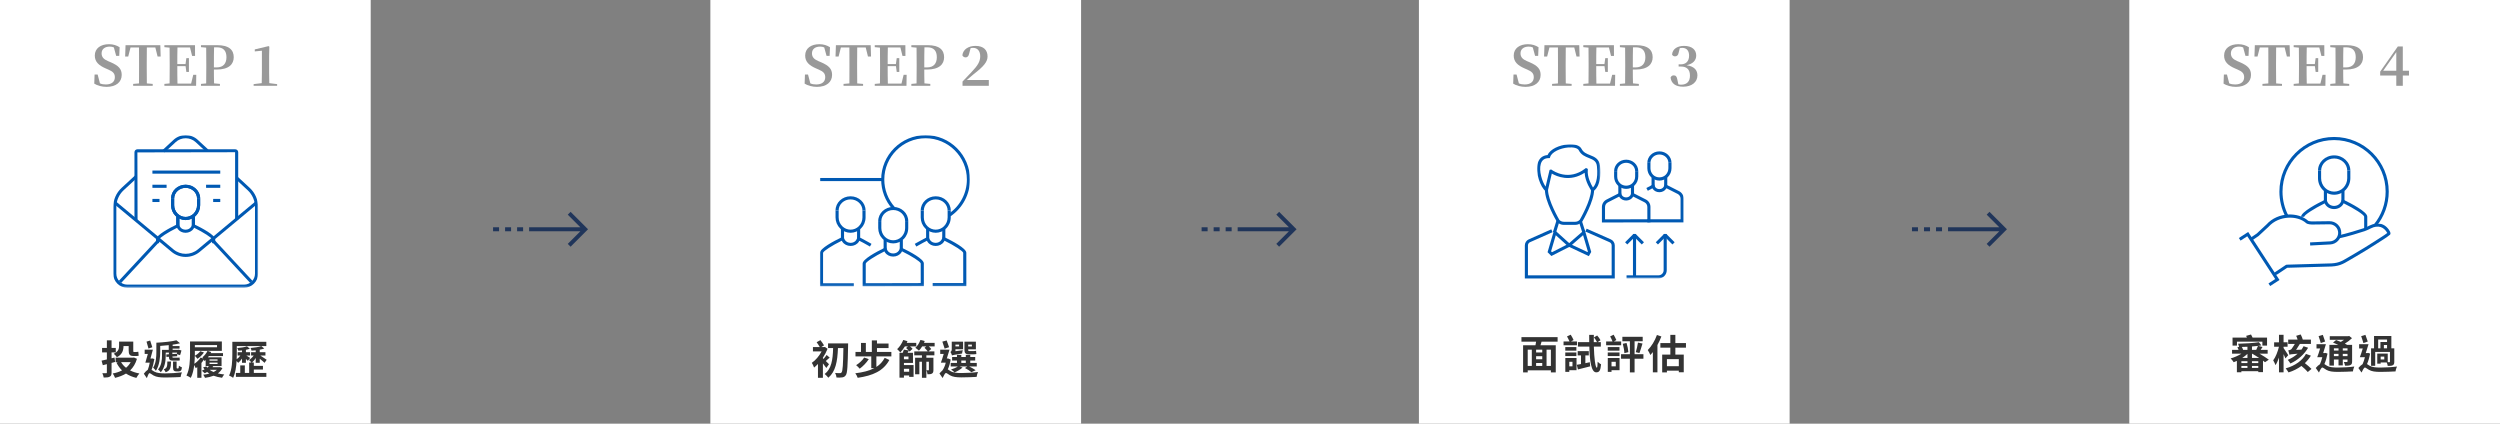 <?xml version="1.0" encoding="UTF-8"?>
<svg width="1369px" height="232px" viewBox="0 0 1369 232" version="1.1" xmlns="http://www.w3.org/2000/svg" xmlns:xlink="http://www.w3.org/1999/xlink">
    <rect x="0" y="0" width="1369" height="232" fill="#808080" stroke="none"/>
    <title>编组</title>
    <defs>
        <polygon id="path-1" points="0 83.563 79.339 83.563 79.339 0 0 0"></polygon>
        <polygon id="path-3" points="0 82.809 82.167 82.809 82.167 0 0 0"></polygon>
        <polygon id="path-5" points="1.77635684e-15 0 34.684 0 34.684 26.34 1.77635684e-15 26.34"></polygon>
        <polygon id="path-7" points="0 73.474 86.991 73.474 86.991 0 0 0"></polygon>
        <polygon id="path-9" points="0 0 64.141 0 64.141 28.586 0 28.586"></polygon>
        <polygon id="path-11" points="0 81.632 83.191 81.632 83.191 0 0 0"></polygon>
    </defs>
    <g id="Page-1" stroke="none" stroke-width="1" fill="none" fill-rule="evenodd">
        <g id="07_hr_a" transform="translate(-365, -5093)">
            <g id="编组" transform="translate(365, 5093)">
                <rect id="矩形" fill="#FFFFFF" x="0" y="0" width="203" height="232"></rect>
                <rect id="矩形copy" fill="#FFFFFF" x="389" y="0" width="203" height="232"></rect>
                <rect id="矩形copycopy" fill="#FFFFFF" x="777" y="0" width="203" height="232"></rect>
                <rect id="矩形copycopycopy" fill="#FFFFFF" x="1166" y="0" width="203" height="232"></rect>
                <g id="投遞履歷" transform="translate(55.616, 186.344)" fill="#333333" fill-rule="nonzero">
                    <path d="M12.012,3.168 L14.85,3.146 L14.85,5.478 C14.85,7.678 15.312,8.602 17.468,8.602 L18.942,8.602 C19.448,8.602 19.998,8.58 20.328,8.448 C20.24,7.832 20.174,6.93 20.13,6.27 C19.822,6.358 19.272,6.424 18.898,6.424 L17.71,6.424 C17.38,6.424 17.358,6.16 17.358,5.522 L17.358,0.726 L9.592,0.726 L9.592,3.08 C9.592,4.598 9.262,6.182 6.666,7.37 C7.15,7.722 8.096,8.756 8.404,9.24 C11.374,7.81 12.012,5.368 12.012,3.168 Z M7.414,11.858 L7.084,9.46 L5.478,9.856 L5.478,6.622 L7.788,6.622 L7.788,4.202 L5.478,4.202 L5.478,0.022 L2.904,0.022 L2.904,4.202 L0.286,4.202 L0.286,6.622 L2.904,6.622 L2.904,10.494 C1.826,10.736 0.836,10.956 0,11.132 L0.682,13.64 L2.904,13.068 L2.904,17.622 C2.904,17.93 2.794,18.04 2.486,18.04 C2.2,18.04 1.298,18.04 0.418,18.018 C0.748,18.678 1.078,19.712 1.166,20.394 C2.706,20.394 3.762,20.328 4.488,19.91 C5.236,19.536 5.478,18.898 5.478,17.622 L5.478,12.386 L7.414,11.858 Z M15.95,11.968 C15.29,13.156 14.432,14.212 13.398,15.048 C12.276,14.168 11.352,13.134 10.692,11.968 L15.95,11.968 Z M17.71,9.416 L17.248,9.526 L7.7,9.526 L7.7,11.968 L8.976,11.968 L8.162,12.254 C8.976,13.882 9.988,15.29 11.198,16.5 C9.702,17.27 7.986,17.842 6.116,18.172 C6.556,18.766 7.128,19.844 7.392,20.57 C9.614,20.042 11.616,19.272 13.376,18.216 C14.982,19.272 16.874,20.064 19.052,20.592 C19.426,19.866 20.152,18.766 20.702,18.172 C18.81,17.82 17.094,17.248 15.62,16.5 C17.314,14.916 18.59,12.826 19.382,10.142 L17.71,9.416 Z" id="形状"></path>
                    <path d="M39.138,11.638 L39.138,14.696 C39.138,15.884 39.27,16.258 39.6,16.588 C39.908,16.918 40.458,17.05 40.92,17.05 L41.976,17.05 C42.284,17.05 42.702,17.006 42.966,16.874 C43.274,16.786 43.516,16.588 43.67,16.28 C43.824,16.038 43.912,15.4 43.978,14.784 C43.428,14.608 42.702,14.234 42.35,13.904 C42.328,14.454 42.306,14.872 42.24,15.048 C42.196,15.246 42.13,15.334 42.064,15.356 C41.998,15.4 41.888,15.422 41.778,15.422 L41.404,15.422 C41.294,15.422 41.206,15.378 41.162,15.312 C41.096,15.246 41.096,15.092 41.096,14.828 L41.096,11.638 L39.138,11.638 Z M38.764,6.732 L41.382,6.732 C41.338,6.974 41.294,7.216 41.25,7.414 L38.764,7.546 L38.764,6.732 Z M32.12,3.08 C33.638,2.97 35.222,2.838 36.784,2.662 L36.784,5.258 L33.088,5.258 L33.088,8.448 C33.088,10.67 32.846,13.75 30.932,15.972 C31.328,16.236 32.142,17.072 32.45,17.49 C34.672,14.982 35.134,11.132 35.134,8.47 L35.134,6.732 L36.872,6.732 L36.872,7.656 L35.442,7.744 L35.53,9.108 L36.872,9.02 C36.916,10.516 37.334,11.132 39.05,11.132 L41.36,11.132 C41.932,11.132 42.548,11.11 42.856,11 C42.79,10.56 42.746,9.9 42.702,9.416 C42.35,9.504 41.712,9.526 41.294,9.526 L39.226,9.526 C38.852,9.526 38.764,9.35 38.764,8.888 L41.426,8.712 L41.338,7.634 L42.988,8.14 C43.23,7.502 43.538,6.468 43.736,5.566 L42.218,5.148 L41.888,5.258 L38.918,5.258 L38.918,4.554 L42.702,4.554 L42.702,3.168 L38.918,3.168 L38.918,2.398 C40.37,2.2 41.756,1.936 42.966,1.628 L40.986,0 C38.456,0.66 33.968,1.122 30.03,1.32 L30.008,1.32 L30.008,6.336 C30.008,8.932 29.854,12.474 28.248,15.004 C28.666,15.268 29.458,16.236 29.744,16.72 C31.702,13.816 32.12,9.328 32.12,6.336 L32.12,3.08 Z M36.014,11.638 C36.014,14.234 35.86,15.29 34.034,15.928 C34.43,16.302 34.936,17.028 35.09,17.49 C37.664,16.654 38.016,14.938 38.038,11.638 L36.014,11.638 Z M27.786,3.806 C27.478,2.816 26.994,1.32 26.62,0.132 L24.618,0.726 C24.948,1.914 25.454,3.52 25.696,4.51 L27.786,3.806 Z M27.918,9.922 L27.588,9.988 L26.774,9.988 C27.214,8.448 27.698,6.688 28.094,5.148 L23.606,5.148 L23.606,7.48 L25.344,7.48 C24.904,9.196 24.398,10.956 23.98,12.254 L26.378,12.254 C26.136,13.618 25.762,15.048 25.322,16.126 C24.64,16.544 23.892,17.292 23.144,18.304 L24.794,20.724 C25.212,19.492 25.828,17.996 26.224,17.996 C26.708,17.996 27.5,18.722 28.424,19.25 C30.074,20.152 31.966,20.372 34.914,20.372 C37.488,20.372 41.47,20.218 43.274,20.13 C43.318,19.448 43.714,18.216 44,17.556 C41.536,17.886 37.62,18.128 35.002,18.128 C32.428,18.128 30.316,17.974 28.776,17.094 C28.182,16.742 27.742,16.412 27.368,16.192 C28.05,14.498 28.578,12.298 28.908,10.274 L27.918,9.922 Z" id="形状"></path>
                    <path d="M59.422,16.148 L63.14,16.148 C62.634,16.632 62.062,17.028 61.358,17.358 C60.588,17.072 59.906,16.698 59.29,16.258 L59.422,16.148 Z M59.114,12.232 L63.514,12.232 L63.514,12.98 L59.114,12.98 L59.114,12.232 Z M59.114,10.45 L63.514,10.45 L63.514,11.154 L59.114,11.154 L59.114,10.45 Z M54.252,9.46 C53.46,10.736 52.118,11.99 50.82,12.87 C50.974,11.33 51.04,9.834 51.062,8.47 C51.524,8.91 52.206,9.746 52.514,10.142 C53.79,9.328 55.198,7.964 56.056,6.666 L54.054,5.984 C53.372,6.93 52.206,7.854 51.084,8.47 C51.084,8.03 51.084,7.634 51.084,7.26 L51.084,5.808 L58.014,5.808 C57.398,7.15 56.298,8.426 55.242,9.306 C55.374,9.482 55.528,9.724 55.682,9.966 L54.252,9.46 Z M63.228,2.618 L63.228,3.806 L51.084,3.806 L51.084,2.618 L63.228,2.618 Z M64.834,14.674 L64.438,14.74 L60.808,14.74 C60.94,14.586 61.05,14.432 61.16,14.278 L60.544,14.102 L65.714,14.102 L65.714,9.328 L58.256,9.328 C58.432,9.108 58.586,8.888 58.74,8.646 L66.506,8.646 L66.506,7.018 L59.73,7.018 C59.84,6.82 59.928,6.644 60.016,6.446 L58.146,5.808 L65.868,5.808 L65.868,0.638 L48.444,0.638 L48.444,7.26 C48.444,10.78 48.312,15.84 46.486,19.294 C47.168,19.536 48.334,20.152 48.862,20.57 C49.874,18.612 50.446,16.038 50.754,13.53 C51.062,14.102 51.458,14.938 51.568,15.29 C51.832,15.114 52.118,14.894 52.404,14.674 L52.404,20.548 L54.692,20.548 L54.692,12.408 C55.176,11.814 55.638,11.22 55.99,10.604 C56.166,10.912 56.298,11.22 56.386,11.396 C56.584,11.22 56.804,11.022 57.002,10.802 L57.002,14.102 L58.85,14.102 C58.564,14.41 58.234,14.718 57.882,15.004 C57.706,14.806 57.53,14.586 57.376,14.344 L55.594,14.85 C55.836,15.246 56.1,15.598 56.386,15.95 C55.924,16.214 55.44,16.456 54.956,16.654 C55.396,16.984 56.144,17.688 56.496,18.062 C56.914,17.842 57.354,17.622 57.794,17.358 C58.168,17.666 58.586,17.952 59.026,18.238 C57.992,18.524 56.848,18.722 55.66,18.832 C56.012,19.294 56.452,20.064 56.65,20.57 C58.366,20.328 59.972,19.954 61.358,19.404 C62.722,19.91 64.284,20.284 65.978,20.526 C66.242,19.976 66.77,19.162 67.188,18.722 C65.934,18.59 64.746,18.392 63.69,18.128 C64.724,17.358 65.582,16.412 66.176,15.202 L64.834,14.674 Z" id="形状"></path>
                    <path d="M76.912,12.32 L79.046,12.32 L79.046,10.208 C79.464,10.604 79.882,11 80.102,11.242 L81.356,9.658 C81.026,9.416 79.948,8.756 79.31,8.36 L81.334,8.36 L81.334,6.534 L79.046,6.534 L79.046,5.214 C79.838,5.038 80.564,4.862 81.202,4.62 L79.618,3.3 C78.408,3.784 76.23,4.092 74.316,4.246 C74.536,4.642 74.8,5.302 74.888,5.698 C75.526,5.676 76.208,5.61 76.912,5.544 L76.912,6.534 L74.514,6.534 L74.514,8.36 L75.988,8.36 C75.46,9.13 74.734,9.856 73.986,10.384 C74.03,9.372 74.052,8.426 74.052,7.568 L74.052,3.168 L90.222,3.168 L90.222,0.814 L71.61,0.814 L71.61,7.568 C71.61,11.044 71.478,15.928 69.828,19.316 C70.466,19.536 71.544,20.152 72.05,20.548 C73.26,18.018 73.766,14.498 73.942,11.33 C74.272,11.66 74.602,12.056 74.8,12.364 C75.526,11.792 76.274,10.956 76.912,10.01 L76.912,12.32 Z M83.38,16.016 L88.374,16.016 L88.374,13.992 L83.38,13.992 L83.38,12.188 L82.368,12.188 C83.116,11.572 83.842,10.692 84.414,9.702 L84.414,12.32 L86.614,12.32 L86.614,10.098 C87.56,10.846 88.682,11.77 89.254,12.342 L90.42,10.67 C89.892,10.274 87.868,8.932 86.944,8.36 L89.738,8.36 L89.738,6.534 L86.614,6.534 L86.614,5.148 C87.538,4.972 88.374,4.774 89.1,4.51 L87.494,3.19 C86.152,3.696 83.71,4.026 81.576,4.202 C81.796,4.598 82.06,5.258 82.104,5.676 C82.852,5.632 83.644,5.588 84.414,5.5 L84.414,6.534 L81.884,6.534 L81.884,8.36 L83.292,8.36 C82.61,9.328 81.664,10.252 80.74,10.78 C81.158,11.11 81.708,11.704 82.06,12.188 L80.828,12.188 L80.828,17.886 L78.452,17.886 L78.452,13.75 L75.944,13.75 L75.944,17.886 L73.568,17.886 L73.568,20.042 L90.244,20.042 L90.244,17.886 L83.38,17.886 L83.38,16.016 Z" id="形状"></path>
                </g>
                <g id="STEP-1" transform="translate(51.615, 24.2)" fill="#999999" fill-rule="nonzero">
                    <path d="M7.47,9.24 C5.25,8.28 4.02,7.11 4.02,5.01 C4.02,2.64 5.85,1.32 8.49,1.32 C9.36,1.32 10.05,1.44 10.74,1.77 L12,6.39 L13.68,6.39 L13.89,1.68 C12.33,0.66 10.41,0 8.07,0 C3.54,0 0.3,2.25 0.3,6.21 C0.3,9.66 2.46,11.61 6.24,13.26 L7.62,13.86 C10.26,14.97 11.28,16.02 11.28,18.12 C11.28,20.61 9.42,22.05 6.36,22.05 C5.1,22.05 4.14,21.9 3.12,21.45 L1.86,16.62 L0.18,16.62 L0,21.6 C1.68,22.68 4.26,23.37 6.75,23.37 C11.94,23.37 15.03,20.76 15.03,16.83 C15.03,13.59 13.41,11.79 8.97,9.87 L7.47,9.24 Z" id="路径"></path>
                    <path d="M33.45,1.8 L34.68,6.75 L36.36,6.75 L36.18,0.54 L17.13,0.54 L16.92,6.75 L18.6,6.75 L19.86,1.8 L24.51,1.8 C24.54,4.83 24.54,7.92 24.54,10.95 L24.54,12.42 C24.54,15.48 24.54,18.51 24.51,21.48 L21.3,21.75 L21.3,22.8 L32.01,22.8 L32.01,21.75 L28.8,21.48 C28.74,18.45 28.74,15.42 28.74,12.42 L28.74,10.95 C28.74,7.86 28.74,4.8 28.8,1.8 L33.45,1.8 Z" id="路径"></path>
                    <path d="M54.21,16.77 L53.04,21.57 L45.57,21.57 C45.48,18.51 45.48,15.42 45.48,12.03 L50.01,12.03 L50.43,15.18 L51.84,15.18 L51.84,7.62 L50.43,7.62 L49.98,10.89 L45.48,10.89 C45.48,7.74 45.48,4.74 45.57,1.8 L52.44,1.8 L53.58,6.42 L55.2,6.42 L55.17,0.54 L38.4,0.54 L38.4,1.62 L41.25,1.89 C41.31,4.92 41.31,7.95 41.31,10.95 L41.31,12.42 C41.31,15.48 41.31,18.51 41.25,21.48 L38.4,21.75 L38.4,22.8 L55.77,22.8 L55.86,16.77 L54.21,16.77 Z" id="路径"></path>
                    <path d="M67.2,1.71 C70.71,1.71 72.39,3.6 72.39,7.14 C72.39,10.44 70.77,12.72 66.99,12.72 L65.52,12.72 L65.52,10.95 C65.52,7.83 65.52,4.74 65.61,1.71 L67.2,1.71 Z M66.93,13.89 C73.86,13.89 76.38,10.86 76.38,7.14 C76.38,3.06 73.71,0.54 67.38,0.54 L58.44,0.54 L58.44,1.62 L61.29,1.89 C61.35,4.92 61.35,7.95 61.35,10.95 L61.35,12.42 C61.35,15.48 61.35,18.51 61.29,21.48 L58.44,21.75 L58.44,22.8 L68.82,22.8 L68.82,21.75 L65.61,21.45 C65.52,18.81 65.52,16.23 65.52,13.89 L66.93,13.89 Z" id="形状"></path>
                    <path d="M95.85,21.33 C95.79,19.47 95.76,17.61 95.76,15.75 L95.76,6.21 L95.88,1.38 L95.46,1.05 L87.9,2.85 L87.9,3.96 L91.8,3.57 L91.8,15.75 C91.8,17.61 91.77,19.47 91.71,21.33 L87.27,21.87 L87.27,22.8 L100.14,22.8 L100.14,21.87 L95.85,21.33 Z" id="路径"></path>
                </g>
                <g id="Group-26" transform="translate(62, 74)">
                    <path d="M39.67,66.697 C36.926,66.697 34.182,65.765 31.944,63.902 L0.507,37.733 L1.598,36.422 L33.035,62.591 C36.879,65.791 42.46,65.792 46.305,62.592 L77.744,36.422 L78.835,37.733 L47.396,63.903 C45.158,65.766 42.413,66.697 39.67,66.697" id="Fill-1" fill="#0059B3"></path>
                    <polygon id="Fill-3" fill="#0059B3" points="4.286 80.995 3.037 79.834 24.633 56.6 25.882 57.761"></polygon>
                    <polygon id="Fill-5" fill="#0059B3" points="75.053 80.995 53.456 57.761 54.705 56.6 76.302 79.834"></polygon>
                    <path d="M68.445,46.334 L66.739,46.334 L66.739,9.356 L13.237,9.453 L13.334,46.334 L11.628,46.334 L11.628,9.356 C11.628,8.469 12.35,7.747 13.237,7.747 L66.836,7.747 C67.723,7.747 68.445,8.469 68.445,9.356 L68.445,46.334 Z" id="Fill-7" fill="#0059B3"></path>
                    <mask id="mask-2" fill="white">
                        <use xlink:href="#path-1"></use>
                    </mask>
                    <g id="Clip-10"></g>
                    <polygon id="Fill-9" fill="#0059B3" mask="url(#mask-2)" points="21.462 21.098 58.612 21.098 58.612 19.392 21.462 19.392"></polygon>
                    <polygon id="Fill-11" fill="#0059B3" mask="url(#mask-2)" points="50.848 28.861 58.612 28.861 58.612 27.155 50.848 27.155"></polygon>
                    <polygon id="Fill-12" fill="#0059B3" mask="url(#mask-2)" points="21.462 28.861 29.225 28.861 29.225 27.155 21.462 27.155"></polygon>
                    <polygon id="Fill-13" fill="#0059B3" mask="url(#mask-2)" points="54.73 36.625 58.612 36.625 58.612 34.919 54.73 34.919"></polygon>
                    <polygon id="Fill-14" fill="#0059B3" mask="url(#mask-2)" points="21.462 36.625 25.343 36.625 25.343 34.919 21.462 34.919"></polygon>
                    <path d="M28.122,9.449 L26.964,8.196 L33.045,2.575 C36.76,-0.859 42.58,-0.858 46.292,2.575 L52.132,7.973 L50.975,9.226 L45.135,3.828 C42.072,0.997 37.271,0.995 34.203,3.828 L28.122,9.449 Z" id="Fill-15" fill="#0059B3" mask="url(#mask-2)"></path>
                    <path d="M71.664,83.563 L7.674,83.563 C3.442,83.563 0,80.12 0,75.888 L0,39.351 C0,35.392 1.667,31.58 4.574,28.893 L11.902,22.12 L13.06,23.372 L5.732,30.146 C3.173,32.511 1.706,35.866 1.706,39.351 L1.706,75.888 C1.706,79.18 4.383,81.857 7.674,81.857 L71.664,81.857 C74.955,81.857 77.633,79.18 77.633,75.888 L77.633,39.351 C77.633,35.867 76.166,32.512 73.607,30.146 L67.013,24.051 L68.171,22.798 L74.765,28.893 C77.671,31.581 79.339,35.393 79.339,39.351 L79.339,75.888 C79.339,80.12 75.896,83.563 71.664,83.563" id="Fill-16" fill="#0059B3" mask="url(#mask-2)"></path>
                    <path d="M39.641,46.511 C37.56,46.511 35.527,45.662 34.063,44.183 C32.524,42.627 31.677,40.566 31.677,38.381 L31.677,34.679 L33.383,34.679 L33.383,38.381 C33.383,40.115 34.055,41.748 35.274,42.981 C36.42,44.141 38.012,44.805 39.641,44.805 C41.264,44.805 42.852,44.145 43.996,42.993 C45.226,41.755 45.904,40.111 45.904,38.366 L45.904,34.679 L47.61,34.679 L47.61,38.366 C47.61,40.565 46.756,42.636 45.205,44.196 C43.744,45.667 41.715,46.511 39.641,46.511" id="Fill-17" fill="#0059B3" mask="url(#mask-2)"></path>
                    <path d="M47.609,34.678 L45.904,34.678 C45.904,31.47 43.096,28.86 39.644,28.86 C36.191,28.86 33.383,31.47 33.383,34.678 L31.677,34.678 C31.677,30.53 35.251,27.155 39.644,27.155 C44.035,27.155 47.609,30.53 47.609,34.678" id="Fill-18" fill="#0059B3" mask="url(#mask-2)"></path>
                    <polygon id="Fill-19" fill="#0059B3" mask="url(#mask-2)" points="34.527 49.589 36.233 49.589 36.233 44.473 34.527 44.473"></polygon>
                    <polygon id="Fill-20" fill="#0059B3" mask="url(#mask-2)" points="43.053 49.567 44.759 49.567 44.759 44.472 43.053 44.472"></polygon>
                    <path d="M54.152,59.171 L54.143,57.06 C53.938,56.137 49.51,53.282 44.3,50.708 C44.191,50.921 44.079,51.126 43.995,51.252 C43.058,52.649 41.418,53.482 39.605,53.482 L39.593,53.482 C37.801,53.478 36.185,52.652 35.269,51.274 C35.185,51.148 35.08,50.948 34.975,50.739 C29.768,53.338 25.344,56.212 25.14,57.16 L25.142,59.164 L23.436,59.164 L23.436,57.135 C23.43,54.799 30.684,50.924 35.007,48.822 L35.802,48.435 L36.16,49.243 C36.163,49.25 36.524,50.08 36.69,50.33 C37.289,51.233 38.376,51.774 39.596,51.776 L39.605,51.776 C40.848,51.776 41.959,51.226 42.578,50.303 C42.748,50.049 43.131,49.213 43.133,49.208 L43.498,48.424 L44.277,48.799 C48.596,50.879 55.843,54.718 55.849,57.055 L55.858,59.164 L54.152,59.171 Z" id="Fill-21" fill="#0059B3" mask="url(#mask-2)"></path>
                    <path d="M39.641,46.511 C37.56,46.511 35.527,45.662 34.063,44.183 C32.524,42.627 31.677,40.566 31.677,38.381 L31.677,34.679 L33.383,34.679 L33.383,38.381 C33.383,40.115 34.055,41.748 35.274,42.981 C36.42,44.141 38.012,44.805 39.641,44.805 C41.264,44.805 42.852,44.145 43.996,42.993 C45.226,41.755 45.904,40.111 45.904,38.366 L45.904,34.679 L47.61,34.679 L47.61,38.366 C47.61,40.565 46.756,42.636 45.205,44.196 C43.744,45.667 41.715,46.511 39.641,46.511" id="Fill-22" fill="#0059B3" mask="url(#mask-2)"></path>
                    <path d="M47.609,34.678 L45.904,34.678 C45.904,31.47 43.096,28.86 39.644,28.86 C36.191,28.86 33.383,31.47 33.383,34.678 L31.677,34.678 C31.677,30.53 35.251,27.155 39.644,27.155 C44.035,27.155 47.609,30.53 47.609,34.678" id="Fill-23" fill="#0059B3" mask="url(#mask-2)"></path>
                    <polygon id="Fill-24" fill="#0059B3" mask="url(#mask-2)" points="34.527 49.589 36.233 49.589 36.233 44.473 34.527 44.473"></polygon>
                    <polygon id="Fill-25" fill="#0059B3" mask="url(#mask-2)" points="43.053 49.567 44.759 49.567 44.759 44.472 43.053 44.472"></polygon>
                </g>
                <g id="STEP-2" transform="translate(440.615, 24.2)" fill="#999999" fill-rule="nonzero">
                    <path d="M7.47,9.24 C5.25,8.28 4.02,7.11 4.02,5.01 C4.02,2.64 5.85,1.32 8.49,1.32 C9.36,1.32 10.05,1.44 10.74,1.77 L12,6.39 L13.68,6.39 L13.89,1.68 C12.33,0.66 10.41,0 8.07,0 C3.54,0 0.3,2.25 0.3,6.21 C0.3,9.66 2.46,11.61 6.24,13.26 L7.62,13.86 C10.26,14.97 11.28,16.02 11.28,18.12 C11.28,20.61 9.42,22.05 6.36,22.05 C5.1,22.05 4.14,21.9 3.12,21.45 L1.86,16.62 L0.18,16.62 L0,21.6 C1.68,22.68 4.26,23.37 6.75,23.37 C11.94,23.37 15.03,20.76 15.03,16.83 C15.03,13.59 13.41,11.79 8.97,9.87 L7.47,9.24 Z" id="路径"></path>
                    <path d="M33.45,1.8 L34.68,6.75 L36.36,6.75 L36.18,0.54 L17.13,0.54 L16.92,6.75 L18.6,6.75 L19.86,1.8 L24.51,1.8 C24.54,4.83 24.54,7.92 24.54,10.95 L24.54,12.42 C24.54,15.48 24.54,18.51 24.51,21.48 L21.3,21.75 L21.3,22.8 L32.01,22.8 L32.01,21.75 L28.8,21.48 C28.74,18.45 28.74,15.42 28.74,12.42 L28.74,10.95 C28.74,7.86 28.74,4.8 28.8,1.8 L33.45,1.8 Z" id="路径"></path>
                    <path d="M54.21,16.77 L53.04,21.57 L45.57,21.57 C45.48,18.51 45.48,15.42 45.48,12.03 L50.01,12.03 L50.43,15.18 L51.84,15.18 L51.84,7.62 L50.43,7.62 L49.98,10.89 L45.48,10.89 C45.48,7.74 45.48,4.74 45.57,1.8 L52.44,1.8 L53.58,6.42 L55.2,6.42 L55.17,0.54 L38.4,0.54 L38.4,1.62 L41.25,1.89 C41.31,4.92 41.31,7.95 41.31,10.95 L41.31,12.42 C41.31,15.48 41.31,18.51 41.25,21.48 L38.4,21.75 L38.4,22.8 L55.77,22.8 L55.86,16.77 L54.21,16.77 Z" id="路径"></path>
                    <path d="M67.2,1.71 C70.71,1.71 72.39,3.6 72.39,7.14 C72.39,10.44 70.77,12.72 66.99,12.72 L65.52,12.72 L65.52,10.95 C65.52,7.83 65.52,4.74 65.61,1.71 L67.2,1.71 Z M66.93,13.89 C73.86,13.89 76.38,10.86 76.38,7.14 C76.38,3.06 73.71,0.54 67.38,0.54 L58.44,0.54 L58.44,1.62 L61.29,1.89 C61.35,4.92 61.35,7.95 61.35,10.95 L61.35,12.42 C61.35,15.48 61.35,18.51 61.29,21.48 L58.44,21.75 L58.44,22.8 L68.82,22.8 L68.82,21.75 L65.61,21.45 C65.52,18.81 65.52,16.23 65.52,13.89 L66.93,13.89 Z" id="形状"></path>
                    <path d="M88.77,19.62 C90.24,18.36 91.65,17.13 92.61,16.38 C98.01,12.21 100.17,9.69 100.17,6.72 C100.17,3.33 98.1,0.93 93.57,0.93 C89.88,0.93 86.73,2.73 86.37,6.09 C86.7,6.78 87.33,7.23 88.14,7.23 C89.01,7.23 89.82,6.72 90.15,4.95 L90.87,2.19 C91.35,2.07 91.83,2.01 92.28,2.01 C94.71,2.01 96.15,3.81 96.15,6.57 C96.15,9.51 94.8,11.7 91.41,15.24 C89.94,16.74 88.2,18.57 86.46,20.46 L86.46,22.8 L100.86,22.8 L100.86,19.62 L88.77,19.62 Z" id="路径"></path>
                </g>
                <g id="初步篩選" transform="translate(444.55, 186.146)" fill="#333333" fill-rule="nonzero">
                    <path d="M9.416,13.288 C9.13,12.98 8.426,12.254 7.656,11.55 C8.272,11.022 8.976,10.318 9.79,9.68 L8.096,8.25 C7.7,8.866 6.996,9.768 6.446,10.384 L6.072,10.054 L6.072,9.724 C7.084,8.184 7.964,6.512 8.624,4.862 L7.15,3.828 L6.798,3.916 L5.192,3.916 L6.688,2.97 C6.248,2.2 5.412,1.012 4.708,0.11 L2.64,1.254 C3.212,2.068 3.938,3.102 4.378,3.916 L0.616,3.916 L0.616,6.27 L5.368,6.27 C4.092,8.734 2.046,11.176 0,12.54 C0.374,13.046 1.012,14.41 1.232,15.136 C1.936,14.586 2.662,13.904 3.366,13.156 L3.366,20.746 L6.072,20.746 L6.072,12.848 C6.798,13.772 7.502,14.696 7.942,15.356 L9.416,13.288 Z M8.888,1.914 L8.888,4.444 L11.66,4.444 C11.506,11 10.692,15.906 7.04,18.656 C7.634,19.118 8.734,20.196 9.042,20.702 C13.002,17.314 14.036,11.946 14.322,4.444 L17.292,4.444 C17.138,13.464 16.918,17.028 16.302,17.776 C16.082,18.106 15.84,18.194 15.488,18.194 C14.96,18.194 13.926,18.194 12.76,18.084 C13.178,18.81 13.486,19.888 13.53,20.592 C14.718,20.636 15.906,20.658 16.72,20.504 C17.534,20.35 18.106,20.086 18.656,19.25 C19.47,18.062 19.668,14.278 19.866,3.19 C19.866,2.882 19.888,1.914 19.888,1.914 L8.888,1.914 Z" id="形状"></path>
                    <path d="M43.56,9.02 L43.56,6.556 L35.684,6.556 L35.684,4.444 L42.02,4.444 L42.02,1.98 L35.684,1.98 L35.684,0.242 L32.868,0.242 L32.868,6.556 L29.59,6.556 L29.59,1.65 L26.928,1.65 L26.928,6.556 L23.914,6.556 L23.914,9.02 L32.56,9.02 L32.56,15.444 L34.21,15.444 C31.438,16.918 27.962,17.754 23.804,18.26 C24.354,18.942 24.882,19.998 25.124,20.746 C33.418,19.536 39.16,17.028 42.46,10.978 L39.908,9.812 C38.808,11.924 37.29,13.552 35.354,14.784 L35.354,9.02 L43.56,9.02 Z M28.666,9.658 C27.698,11.22 25.916,12.804 24.266,13.816 C24.838,14.256 25.806,15.246 26.224,15.752 C27.984,14.476 29.942,12.474 31.196,10.516 L28.666,9.658 Z" id="形状"></path>
                    <path d="M53.306,15.818 L53.306,17.424 L50.446,17.424 L50.446,15.818 L53.306,15.818 Z M52.932,10.582 L50.446,10.582 L50.446,9.086 L52.932,9.086 L52.932,10.582 Z M50.446,12.606 L55.396,12.606 L55.396,7.062 L52.448,7.062 C52.668,6.688 52.888,6.27 53.108,5.852 C53.284,6.05 53.438,6.226 53.548,6.38 L55.176,4.862 C54.868,4.488 54.318,3.982 53.79,3.542 L57.2,3.542 L57.2,1.606 L51.986,1.606 C52.118,1.298 52.25,0.99 52.382,0.682 L50.072,0.022 C49.324,1.914 48.07,3.828 46.728,5.038 C47.212,5.456 48.092,6.358 48.466,6.842 C49.302,5.984 50.204,4.818 50.974,3.542 L52.624,3.542 L51.634,4.422 C52.074,4.818 52.602,5.302 53.02,5.764 L50.424,5.302 C50.27,5.786 50.028,6.446 49.764,7.062 L48.004,7.062 L48.004,20.658 L50.446,20.658 L50.446,19.448 L53.306,19.448 L53.306,20.24 L55.726,20.24 L55.726,13.772 L50.446,13.772 L50.446,12.606 Z M67.254,1.606 L61.446,1.606 C61.578,1.276 61.71,0.924 61.82,0.594 L59.466,0 C58.894,1.628 57.904,3.256 56.694,4.312 C57.266,4.664 58.212,5.434 58.652,5.852 C59.29,5.236 59.884,4.444 60.434,3.542 L62.656,3.542 L61.71,4.312 C62.326,4.884 63.074,5.676 63.492,6.292 L56.1,6.292 L56.1,8.426 L60.302,8.426 L60.302,9.746 L56.562,9.746 L56.562,18.81 L58.894,18.81 L58.894,11.924 L60.302,11.924 L60.302,20.746 L62.722,20.746 L62.722,11.924 L64.108,11.924 L64.108,16.368 C64.108,16.566 64.064,16.632 63.888,16.632 C63.712,16.632 63.25,16.632 62.766,16.61 C63.03,17.248 63.294,18.128 63.36,18.81 C64.394,18.81 65.208,18.788 65.802,18.414 C66.44,18.04 66.594,17.446 66.594,16.412 L66.594,9.746 L62.722,9.746 L62.722,8.426 L67.122,8.426 L67.122,6.292 L63.866,6.292 L65.384,4.972 C65.12,4.576 64.592,4.026 64.064,3.542 L67.254,3.542 L67.254,1.606 Z" id="形状"></path>
                    <path d="M81.862,11.264 L84.326,11.264 L84.326,12.606 L81.862,12.606 L81.862,11.264 Z M90.332,12.606 L86.768,12.606 L86.768,11.264 L89.474,11.264 L89.474,9.35 L86.768,9.35 L86.768,8.184 L84.326,8.184 L84.326,9.35 L81.862,9.35 L81.862,8.184 L79.486,8.184 L79.486,9.35 L76.824,9.35 L76.824,11.264 L79.486,11.264 L79.486,12.606 L76.054,12.606 L76.054,14.52 L79.97,14.52 C79.024,15.18 77.616,15.774 76.252,16.192 C76.824,16.544 77.748,17.336 78.21,17.776 C79.662,17.16 81.444,16.126 82.544,15.114 L80.85,14.52 L85.162,14.52 L83.864,15.378 C85.206,16.038 86.614,17.006 87.406,17.666 L89.738,16.588 C88.88,15.972 87.472,15.18 86.152,14.52 L90.332,14.52 L90.332,12.606 Z M87.648,2.574 L87.648,3.564 L85.624,3.564 L85.624,2.574 L87.648,2.574 Z M88.506,7.876 C89.1,7.876 89.76,7.832 90.112,7.722 C90.046,7.238 89.98,6.512 89.936,5.962 C89.584,6.072 88.858,6.094 88.44,6.094 L86.174,6.094 C85.712,6.094 85.624,5.874 85.624,5.28 L85.624,5.148 L89.848,5.148 L89.848,0.968 L83.578,0.968 L83.578,5.236 C83.578,7.128 84.04,7.876 86.042,7.876 L88.506,7.876 Z M80.652,2.552 L80.652,3.542 L78.65,3.542 L78.65,2.552 L80.652,2.552 Z M78.65,6.182 L78.65,5.126 L82.83,5.126 L82.83,0.946 L76.626,0.946 L76.626,5.148 C76.626,6.028 76.252,6.402 75.9,6.578 C76.23,7.04 76.648,7.986 76.758,8.514 C77.176,8.294 77.902,8.14 82.28,7.458 C82.324,6.996 82.5,6.16 82.698,5.632 L78.65,6.182 Z M75.174,3.982 C74.844,2.992 74.272,1.474 73.854,0.286 L71.478,0.924 C71.874,2.134 72.446,3.74 72.732,4.752 L75.174,3.982 Z M74.536,10.12 L74.162,10.186 L73.92,10.186 C74.426,8.646 74.954,6.886 75.394,5.346 L70.312,5.346 L70.312,7.678 L72.226,7.678 C71.72,9.394 71.17,11.154 70.686,12.452 L73.348,12.452 C72.974,14.014 72.336,15.598 71.478,16.764 C70.972,17.182 70.422,17.732 69.894,18.37 L71.632,20.856 C72.182,19.602 72.974,18.106 73.458,18.106 C73.92,18.106 74.712,18.832 75.614,19.338 C77.22,20.262 79.068,20.504 81.972,20.504 C84.546,20.504 88.44,20.35 90.244,20.24 C90.288,19.536 90.706,18.26 90.992,17.556 C88.55,17.908 84.634,18.128 82.104,18.128 C79.552,18.128 77.484,17.996 75.966,17.094 C75.306,16.698 74.844,16.346 74.448,16.104 C75.218,14.52 75.724,12.628 76.032,10.736 L74.536,10.12 Z" id="形状"></path>
                </g>
                <g id="STEP-3" transform="translate(828.615, 24.2)" fill="#999999" fill-rule="nonzero">
                    <path d="M7.47,9.24 C5.25,8.28 4.02,7.11 4.02,5.01 C4.02,2.64 5.85,1.32 8.49,1.32 C9.36,1.32 10.05,1.44 10.74,1.77 L12,6.39 L13.68,6.39 L13.89,1.68 C12.33,0.66 10.41,0 8.07,0 C3.54,0 0.3,2.25 0.3,6.21 C0.3,9.66 2.46,11.61 6.24,13.26 L7.62,13.86 C10.26,14.97 11.28,16.02 11.28,18.12 C11.28,20.61 9.42,22.05 6.36,22.05 C5.1,22.05 4.14,21.9 3.12,21.45 L1.86,16.62 L0.18,16.62 L3.63797881e-12,21.6 C1.68,22.68 4.26,23.37 6.75,23.37 C11.94,23.37 15.03,20.76 15.03,16.83 C15.03,13.59 13.41,11.79 8.97,9.87 L7.47,9.24 Z" id="路径"></path>
                    <path d="M33.45,1.8 L34.68,6.75 L36.36,6.75 L36.18,0.54 L17.13,0.54 L16.92,6.75 L18.6,6.75 L19.86,1.8 L24.51,1.8 C24.54,4.83 24.54,7.92 24.54,10.95 L24.54,12.42 C24.54,15.48 24.54,18.51 24.51,21.48 L21.3,21.75 L21.3,22.8 L32.01,22.8 L32.01,21.75 L28.8,21.48 C28.74,18.45 28.74,15.42 28.74,12.42 L28.74,10.95 C28.74,7.86 28.74,4.8 28.8,1.8 L33.45,1.8 Z" id="路径"></path>
                    <path d="M54.21,16.77 L53.04,21.57 L45.57,21.57 C45.48,18.51 45.48,15.42 45.48,12.03 L50.01,12.03 L50.43,15.18 L51.84,15.18 L51.84,7.62 L50.43,7.62 L49.98,10.89 L45.48,10.89 C45.48,7.74 45.48,4.74 45.57,1.8 L52.44,1.8 L53.58,6.42 L55.2,6.42 L55.17,0.54 L38.4,0.54 L38.4,1.62 L41.25,1.89 C41.31,4.92 41.31,7.95 41.31,10.95 L41.31,12.42 C41.31,15.48 41.31,18.51 41.25,21.48 L38.4,21.75 L38.4,22.8 L55.77,22.8 L55.86,16.77 L54.21,16.77 Z" id="路径"></path>
                    <path d="M67.2,1.71 C70.71,1.71 72.39,3.6 72.39,7.14 C72.39,10.44 70.77,12.72 66.99,12.72 L65.52,12.72 L65.52,10.95 C65.52,7.83 65.52,4.74 65.61,1.71 L67.2,1.71 Z M66.93,13.89 C73.86,13.89 76.38,10.86 76.38,7.14 C76.38,3.06 73.71,0.54 67.38,0.54 L58.44,0.54 L58.44,1.62 L61.29,1.89 C61.35,4.92 61.35,7.95 61.35,10.95 L61.35,12.42 C61.35,15.48 61.35,18.51 61.29,21.48 L58.44,21.75 L58.44,22.8 L68.82,22.8 L68.82,21.75 L65.61,21.45 C65.52,18.81 65.52,16.23 65.52,13.89 L66.93,13.89 Z" id="形状"></path>
                    <path d="M91.23,2.16 C91.68,2.07 92.1,2.01 92.52,2.01 C94.95,2.01 96.33,3.51 96.33,6.27 C96.33,9.45 94.5,11.04 91.71,11.04 L90.6,11.04 L90.6,12.24 L91.92,12.24 C95.13,12.24 96.81,13.98 96.81,17.19 C96.81,20.43 95.13,22.17 91.92,22.17 C91.41,22.17 90.93,22.11 90.45,21.99 L89.91,19.41 C89.61,17.64 89.01,17.07 87.9,17.07 C87.21,17.07 86.52,17.43 86.19,18.27 C86.58,21.57 89.01,23.28 93.06,23.28 C97.86,23.28 100.89,20.73 100.89,17.1 C100.89,14.25 99.24,12.18 95.01,11.52 C98.67,10.68 100.23,8.7 100.23,6.18 C100.23,3.09 97.95,0.93 93.57,0.93 C90.21,0.93 87.3,2.37 87,5.67 C87.3,6.3 87.9,6.66 88.59,6.66 C89.61,6.66 90.36,6.12 90.6,4.71 L91.23,2.16 Z" id="路径"></path>
                </g>
                <g id="面試評估" transform="translate(833.144, 183.278)" fill="#333333" fill-rule="nonzero">
                    <path d="M16.126,17.116 L13.75,17.116 L13.75,8.206 L16.126,8.206 L16.126,17.116 Z M3.432,8.206 L5.676,8.206 L5.676,17.116 L3.432,17.116 L3.432,8.206 Z M11.396,9.724 L8.03,9.724 L8.03,8.206 L11.396,8.206 L11.396,9.724 Z M8.03,15.488 L11.396,15.488 L11.396,17.116 L8.03,17.116 L8.03,15.488 Z M11.396,13.442 L8.03,13.442 L8.03,11.77 L11.396,11.77 L11.396,13.442 Z M19.8,3.806 L19.8,1.342 L0,1.342 L0,3.806 L8.03,3.806 C7.942,4.466 7.81,5.148 7.678,5.786 L0.902,5.786 L0.902,20.636 L3.432,20.636 L3.432,19.514 L16.126,19.514 L16.126,20.636 L18.788,20.636 L18.788,5.786 L10.428,5.786 C10.604,5.148 10.824,4.488 11.022,3.806 L19.8,3.806 Z" id="形状"></path>
                    <path d="M30.404,3.718 L27.104,3.718 L28.556,2.926 C28.226,2.112 27.544,0.902 26.972,0 L24.948,0.946 C25.41,1.782 25.982,2.882 26.334,3.718 L23.056,3.718 L23.056,5.786 L30.404,5.786 L30.404,3.718 Z M30.074,8.756 L30.074,6.776 L24.002,6.776 L24.002,8.756 L30.074,8.756 Z M30.074,9.724 L24.002,9.724 L24.002,11.704 L30.074,11.704 L30.074,9.724 Z M27.94,14.85 L27.94,17.314 L26.202,17.314 L26.202,14.85 L27.94,14.85 Z M30.162,12.76 L24.024,12.76 L24.024,20.35 L26.202,20.35 L26.202,19.426 L30.162,19.426 L30.162,12.76 Z M35.002,11.33 L36.872,11.33 L36.872,9.02 L30.8,9.02 L30.8,11.33 L32.604,11.33 L32.604,16.082 C31.746,16.214 30.976,16.368 30.294,16.478 L30.932,19.03 C32.868,18.546 35.332,17.952 37.642,17.336 L37.422,15.07 C36.608,15.246 35.794,15.422 35.002,15.598 L35.002,11.33 Z M43.472,6.512 L43.472,4.092 L41.668,4.092 L43.296,3.036 C42.944,2.31 42.174,1.21 41.47,0.44 L39.71,1.474 C40.348,2.288 41.052,3.344 41.404,4.092 L39.6,4.092 C39.6,2.794 39.6,1.43 39.644,0.11 L37.092,0.11 C37.092,1.43 37.092,2.772 37.114,4.092 L30.932,4.092 L30.932,6.512 L37.18,6.512 C37.378,14.036 38.148,20.614 40.92,20.614 C42.636,20.614 43.296,19.668 43.604,16.236 C43.032,15.95 42.262,15.356 41.734,14.784 C41.69,17.006 41.536,18.084 41.294,18.084 C40.48,18.084 39.82,12.848 39.644,6.512 L43.472,6.512 Z" id="形状"></path>
                    <path d="M54.604,3.718 L50.6,3.718 L51.964,2.926 C51.634,2.112 50.996,0.902 50.468,0 L48.576,0.946 C49.038,1.782 49.588,2.882 49.874,3.718 L46.376,3.718 L46.376,5.786 L54.604,5.786 L54.604,3.718 Z M53.68,8.756 L53.68,6.776 L47.256,6.776 L47.256,8.756 L53.68,8.756 Z M53.702,9.724 L47.256,9.724 L47.256,11.704 L53.702,11.704 L53.702,9.724 Z M51.656,14.85 L51.656,17.314 L49.324,17.314 L49.324,14.85 L51.656,14.85 Z M53.724,12.76 L47.278,12.76 L47.278,20.35 L49.324,20.35 L49.324,19.426 L53.724,19.426 L53.724,12.76 Z M66.792,10.67 L61.952,10.67 L61.952,3.608 L66.396,3.608 L66.396,1.166 L55.264,1.166 L55.264,3.608 L59.378,3.608 L59.378,10.67 L54.538,10.67 L54.538,13.156 L59.378,13.156 L59.378,20.636 L61.952,20.636 L61.952,13.156 L66.792,13.156 L66.792,10.67 Z M55.484,4.972 C55.924,6.6 56.32,8.712 56.364,10.098 L58.564,9.57 C58.476,8.206 58.058,6.138 57.552,4.532 L55.484,4.972 Z M64.614,10.054 C65.12,8.734 65.736,6.688 66.286,4.84 L63.8,4.334 C63.58,5.918 63.074,8.14 62.612,9.57 L64.614,10.054 Z" id="形状"></path>
                    <path d="M74.184,0.176 C73.084,3.322 71.17,6.424 69.168,8.404 C69.63,9.042 70.356,10.472 70.598,11.132 C71.038,10.648 71.5,10.098 71.962,9.526 L71.962,20.614 L74.47,20.614 L74.47,5.654 C75.306,4.114 76.054,2.53 76.626,0.968 L74.184,0.176 Z M86.174,17.248 L79.662,17.248 L79.662,13.376 L86.174,13.376 L86.174,17.248 Z M90.09,7.106 L90.09,4.576 L84.282,4.576 L84.282,0.088 L81.532,0.088 L81.532,4.576 L76.076,4.576 L76.076,7.106 L81.532,7.106 L81.532,10.912 L77.066,10.912 L77.066,20.658 L79.662,20.658 L79.662,19.712 L86.174,19.712 L86.174,20.57 L88.88,20.57 L88.88,10.912 L84.282,10.912 L84.282,7.106 L90.09,7.106 Z" id="形状"></path>
                </g>
                <g id="STEP-4" transform="translate(1217.615, 24.2)" fill="#999999" fill-rule="nonzero">
                    <path d="M7.47,9.24 C5.25,8.28 4.02,7.11 4.02,5.01 C4.02,2.64 5.85,1.32 8.49,1.32 C9.36,1.32 10.05,1.44 10.74,1.77 L12,6.39 L13.68,6.39 L13.89,1.68 C12.33,0.66 10.41,0 8.07,0 C3.54,0 0.3,2.25 0.3,6.21 C0.3,9.66 2.46,11.61 6.24,13.26 L7.62,13.86 C10.26,14.97 11.28,16.02 11.28,18.12 C11.28,20.61 9.42,22.05 6.36,22.05 C5.1,22.05 4.14,21.9 3.12,21.45 L1.86,16.62 L0.18,16.62 L3.63797881e-12,21.6 C1.68,22.68 4.26,23.37 6.75,23.37 C11.94,23.37 15.03,20.76 15.03,16.83 C15.03,13.59 13.41,11.79 8.97,9.87 L7.47,9.24 Z" id="路径"></path>
                    <path d="M33.45,1.8 L34.68,6.75 L36.36,6.75 L36.18,0.54 L17.13,0.54 L16.92,6.75 L18.6,6.75 L19.86,1.8 L24.51,1.8 C24.54,4.83 24.54,7.92 24.54,10.95 L24.54,12.42 C24.54,15.48 24.54,18.51 24.51,21.48 L21.3,21.75 L21.3,22.8 L32.01,22.8 L32.01,21.75 L28.8,21.48 C28.74,18.45 28.74,15.42 28.74,12.42 L28.74,10.95 C28.74,7.86 28.74,4.8 28.8,1.8 L33.45,1.8 Z" id="路径"></path>
                    <path d="M54.21,16.77 L53.04,21.57 L45.57,21.57 C45.48,18.51 45.48,15.42 45.48,12.03 L50.01,12.03 L50.43,15.18 L51.84,15.18 L51.84,7.62 L50.43,7.62 L49.98,10.89 L45.48,10.89 C45.48,7.74 45.48,4.74 45.57,1.8 L52.44,1.8 L53.58,6.42 L55.2,6.42 L55.17,0.54 L38.4,0.54 L38.4,1.62 L41.25,1.89 C41.31,4.92 41.31,7.95 41.31,10.95 L41.31,12.42 C41.31,15.48 41.31,18.51 41.25,21.48 L38.4,21.75 L38.4,22.8 L55.77,22.8 L55.86,16.77 L54.21,16.77 Z" id="路径"></path>
                    <path d="M67.2,1.71 C70.71,1.71 72.39,3.6 72.39,7.14 C72.39,10.44 70.77,12.72 66.99,12.72 L65.52,12.72 L65.52,10.95 C65.52,7.83 65.52,4.74 65.61,1.71 L67.2,1.71 Z M66.93,13.89 C73.86,13.89 76.38,10.86 76.38,7.14 C76.38,3.06 73.71,0.54 67.38,0.54 L58.44,0.54 L58.44,1.62 L61.29,1.89 C61.35,4.92 61.35,7.95 61.35,10.95 L61.35,12.42 C61.35,15.48 61.35,18.51 61.29,21.48 L58.44,21.75 L58.44,22.8 L68.82,22.8 L68.82,21.75 L65.61,21.45 C65.52,18.81 65.52,16.23 65.52,13.89 L66.93,13.89 Z" id="形状"></path>
                    <path d="M87.42,14.52 L94.59,4.35 L94.59,14.52 L87.42,14.52 Z M101.55,14.52 L98.16,14.52 L98.16,1.26 L95.43,1.26 L85.77,15.03 L85.77,17.16 L94.59,17.16 L94.59,22.8 L98.16,22.8 L98.16,17.16 L101.55,17.16 L101.55,14.52 Z" id="形状"></path>
                </g>
                <g id="審核通過" transform="translate(1221.506, 183.146)" fill="#333333" fill-rule="nonzero">
                    <path d="M3.454,3.938 L17.38,3.938 L17.38,6.094 L19.932,6.094 L19.932,1.738 L12.012,1.738 C11.77,1.144 11.462,0.55 11.154,0.022 L8.47,0.77 C8.624,1.078 8.778,1.408 8.91,1.738 L1.034,1.738 L1.034,6.094 L3.454,6.094 L3.454,3.938 Z M11.682,12.848 L11.682,10.538 L11.77,10.538 C13.068,11.264 14.388,12.056 15.576,12.848 L11.682,12.848 Z M11.66,18.326 L11.66,17.248 L15.136,17.248 L15.136,18.326 L11.66,18.326 Z M5.874,17.248 L9.196,17.248 L9.196,18.326 L5.874,18.326 L5.874,17.248 Z M9.196,15.686 L5.874,15.686 L5.874,14.63 L9.196,14.63 L9.196,15.686 Z M15.136,15.686 L11.66,15.686 L11.66,14.63 L15.136,14.63 L15.136,15.686 Z M9.196,12.848 L6.358,12.848 C7.414,12.166 8.36,11.418 9.196,10.626 L9.196,12.848 Z M9.196,8.426 L6.82,8.426 C6.688,7.964 6.424,7.348 6.116,6.842 C7.128,6.82 8.14,6.776 9.196,6.732 L9.196,8.426 Z M11.682,8.426 L11.682,6.578 C12.804,6.49 13.926,6.38 14.96,6.27 C14.718,6.908 14.344,7.722 14.014,8.426 L11.682,8.426 Z M20.9,13.816 C19.646,12.892 17.776,11.682 15.818,10.538 L20.262,10.538 L20.262,8.426 L16.434,8.426 C16.742,7.942 17.094,7.414 17.468,6.864 L15.004,6.248 C15.642,6.182 16.258,6.094 16.808,6.006 L15.466,4.246 C12.65,4.708 8.008,4.994 4.048,5.082 C4.268,5.522 4.51,6.292 4.576,6.82 L3.674,6.996 C3.916,7.392 4.158,7.942 4.334,8.426 L0.77,8.426 L0.77,10.538 L5.874,10.538 C4.158,11.638 2.002,12.562 0,13.134 C0.528,13.662 1.298,14.564 1.672,15.202 C2.244,14.982 2.816,14.74 3.41,14.476 L3.41,20.702 L5.874,20.702 L5.874,20.13 L15.136,20.13 L15.136,20.636 L17.71,20.636 L17.71,14.344 C18.128,14.652 18.48,14.938 18.81,15.202 L20.9,13.816 Z" id="形状"></path>
                    <path d="M39.93,6.446 C39.622,7.062 39.204,7.7 38.764,8.316 L35.838,8.448 C36.52,7.436 37.246,6.248 37.906,5.192 L43.956,5.192 L43.956,2.816 L39.49,2.816 C39.292,1.98 38.83,0.88 38.346,0 L35.882,0.748 C36.19,1.386 36.476,2.134 36.652,2.816 L31.504,2.816 L31.504,5.192 L35.156,5.192 C34.474,6.292 33.638,7.612 33.286,8.008 C32.868,8.448 32.076,8.624 31.548,8.734 C31.746,9.284 32.098,10.494 32.186,11.11 C32.648,10.912 33.374,10.78 36.674,10.538 C35.156,11.902 33.286,13.09 31.262,13.904 C31.724,14.388 32.384,15.334 32.714,15.906 C36.872,14.036 40.348,10.846 42.416,7.282 L39.93,6.446 Z M31.526,11.352 C31.152,10.736 29.59,8.25 28.974,7.436 L28.974,6.732 L31.174,6.732 L31.174,4.29 L28.974,4.29 L28.974,0.198 L26.466,0.198 L26.466,4.312 L23.804,4.312 L23.804,6.732 L26.444,6.732 C25.806,9.372 24.64,12.452 23.298,14.168 C23.738,14.872 24.31,16.06 24.552,16.808 C25.256,15.774 25.894,14.278 26.466,12.65 L26.466,20.746 L28.974,20.746 L28.974,10.78 C29.392,11.638 29.788,12.496 30.008,13.112 L31.526,11.352 Z M41.228,10.648 C39.446,14.124 35.31,17.16 30.14,18.568 C30.624,19.14 31.35,20.174 31.68,20.79 C34.364,19.976 36.718,18.744 38.764,17.248 C40.106,18.348 41.514,19.668 42.24,20.57 L44.264,18.876 C43.428,17.996 41.954,16.742 40.634,15.708 C41.932,14.454 43.054,13.09 43.934,11.616 L41.228,10.648 Z" id="形状"></path>
                    <path d="M59.07,7.612 L59.07,8.8 L56.54,8.8 L56.54,7.612 L59.07,7.612 Z M63.998,8.8 L61.402,8.8 L61.402,7.612 L63.998,7.612 L63.998,8.8 Z M61.402,11.858 L61.402,10.626 L63.998,10.626 L63.998,11.858 L61.402,11.858 Z M56.54,11.858 L56.54,10.626 L59.07,10.626 L59.07,11.858 L56.54,11.858 Z M56.54,13.75 L59.07,13.75 L59.07,16.962 L61.402,16.962 L61.402,13.75 L63.998,13.75 L63.998,14.762 C63.998,14.982 63.932,15.07 63.668,15.092 C63.448,15.092 62.7,15.092 61.996,15.07 C62.282,15.642 62.546,16.478 62.656,17.116 C63.954,17.116 64.922,17.116 65.604,16.742 C66.308,16.39 66.506,15.862 66.506,14.784 L66.506,5.72 L63.844,5.72 C63.47,5.5 63.008,5.28 62.524,5.038 C63.954,4.18 65.34,3.102 66.44,2.046 L64.9,0.814 L64.372,0.946 L54.274,0.946 L54.274,2.926 L62.084,2.926 C61.534,3.344 60.94,3.74 60.324,4.092 C59.444,3.696 58.52,3.344 57.75,3.058 L56.056,4.444 C56.958,4.818 57.992,5.258 59.004,5.72 L54.076,5.72 L54.076,17.05 L56.54,17.05 L56.54,13.75 Z M51.744,3.872 C51.436,2.882 50.864,1.408 50.468,0.22 L48.158,0.924 C48.532,2.112 49.104,3.718 49.346,4.708 L51.744,3.872 Z M51.942,10.098 L51.546,10.186 L50.666,10.186 C51.172,8.646 51.7,6.886 52.162,5.346 L47.014,5.346 L47.014,7.678 L48.994,7.678 C48.51,9.394 47.916,11.154 47.41,12.452 L50.182,12.452 C49.852,13.794 49.412,15.18 48.906,16.28 C48.18,16.72 47.366,17.446 46.596,18.37 L48.356,20.856 C48.884,19.602 49.676,18.106 50.182,18.106 C50.644,18.106 51.414,18.832 52.338,19.338 C53.922,20.262 55.77,20.504 58.696,20.504 C61.27,20.504 65.142,20.35 66.968,20.24 C66.99,19.536 67.43,18.26 67.716,17.556 C65.296,17.908 61.358,18.128 58.828,18.128 C56.254,18.128 54.186,17.996 52.69,17.094 C52.096,16.742 51.678,16.434 51.326,16.214 C52.074,14.564 52.668,12.496 53.042,10.494 L51.942,10.098 Z" id="形状"></path>
                    <path d="M80.784,2.794 L85.646,2.794 L85.646,4.136 L82.016,4.136 L82.016,7.59 L80.784,7.59 L80.784,2.794 Z M85.646,7.59 L83.908,7.59 L83.908,5.764 L85.646,5.764 L85.646,7.59 Z M84.128,13.684 L82.148,13.684 L82.148,12.144 L84.128,12.144 L84.128,13.684 Z M79.156,9.57 L87.23,9.57 L87.23,14.916 C87.23,15.136 87.164,15.202 86.922,15.202 C86.79,15.202 86.438,15.202 86.02,15.202 L86.02,10.472 L80.278,10.472 L80.278,16.016 L82.148,16.016 L82.148,15.334 L85.448,15.334 C85.712,15.906 85.954,16.654 86.02,17.226 C87.208,17.226 88.11,17.204 88.748,16.874 C89.43,16.522 89.606,15.972 89.606,14.938 L89.606,7.59 L88,7.59 L88,0.858 L78.518,0.858 L78.518,7.59 L76.89,7.59 L76.89,17.16 L79.156,17.16 L79.156,9.57 Z M75.086,3.872 C74.778,2.882 74.206,1.408 73.788,0.22 L71.478,0.924 C71.852,2.134 72.446,3.718 72.688,4.708 L75.086,3.872 Z M75.284,10.098 L74.888,10.186 L73.986,10.186 C74.514,8.646 75.042,6.886 75.504,5.346 L70.356,5.346 L70.356,7.678 L72.336,7.678 C71.83,9.394 71.258,11.154 70.752,12.452 L73.524,12.452 C73.194,13.794 72.754,15.18 72.248,16.258 C71.5,16.72 70.708,17.446 69.938,18.37 L71.676,20.856 C72.226,19.602 73.018,18.106 73.524,18.106 C73.964,18.106 74.756,18.832 75.68,19.338 C77.264,20.262 79.112,20.504 82.038,20.504 C84.612,20.504 88.506,20.35 90.31,20.24 C90.332,19.536 90.772,18.26 91.08,17.556 C88.638,17.908 84.678,18.128 82.17,18.128 C79.596,18.128 77.528,17.996 76.01,17.094 C75.438,16.742 75.02,16.434 74.668,16.214 C75.416,14.564 75.988,12.496 76.384,10.494 L75.284,10.098 Z" id="形状"></path>
                </g>
                <g id="Group-21" transform="translate(449, 74)">
                    <path d="M40.132,59.287 C37.985,59.287 35.888,58.412 34.378,56.885 C32.789,55.279 31.915,53.154 31.915,50.898 L31.915,47.063 L33.621,47.063 L33.621,50.898 C33.621,52.702 34.319,54.401 35.588,55.683 C36.782,56.89 38.437,57.581 40.132,57.581 C41.822,57.581 43.474,56.894 44.664,55.696 C45.945,54.408 46.65,52.698 46.65,50.881 L46.65,47.063 L48.356,47.063 L48.356,50.881 C48.356,53.151 47.474,55.288 45.874,56.898 C44.366,58.417 42.273,59.287 40.132,59.287" id="Fill-1" fill="#0059B3"></path>
                    <path d="M48.356,47.063 L46.65,47.063 C46.65,43.724 43.728,41.008 40.136,41.008 C36.544,41.008 33.621,43.724 33.621,47.063 L31.915,47.063 C31.915,42.783 35.603,39.303 40.136,39.303 C44.668,39.303 48.356,42.783 48.356,47.063" id="Fill-3" fill="#0059B3"></path>
                    <mask id="mask-4" fill="white">
                        <use xlink:href="#path-3"></use>
                    </mask>
                    <g id="Clip-6"></g>
                    <polygon id="Fill-5" fill="#0059B3" mask="url(#mask-4)" points="34.866 62.506 36.572 62.506 36.572 57.207 34.866 57.207"></polygon>
                    <polygon id="Fill-7" fill="#0059B3" mask="url(#mask-4)" points="43.698 62.484 45.404 62.484 45.404 57.207 43.698 57.207"></polygon>
                    <path d="M25.086,70.335 L25.085,81.099 L55.191,81.022 L55.182,70.242 C54.99,69.281 50.38,66.308 44.945,63.624 C44.828,63.855 44.706,64.078 44.617,64.213 C43.653,65.65 41.964,66.507 40.097,66.507 L40.083,66.507 C38.238,66.504 36.573,65.653 35.63,64.233 C35.541,64.099 35.426,63.883 35.314,63.657 C29.894,66.359 25.299,69.346 25.086,70.335 L25.086,70.335 Z M23.379,82.809 L23.38,70.323 C23.374,67.919 30.875,63.913 35.347,61.739 L36.142,61.352 L36.499,62.161 C36.691,62.593 36.956,63.147 37.05,63.289 C37.678,64.234 38.812,64.799 40.087,64.802 L40.096,64.802 C41.393,64.802 42.553,64.228 43.199,63.263 C43.377,62.998 43.775,62.13 43.779,62.124 L44.143,61.34 L44.921,61.715 C49.388,63.867 56.883,67.835 56.888,70.239 L56.899,82.724 L23.379,82.809 Z" id="Fill-8" fill="#0059B3" mask="url(#mask-4)"></path>
                    <path d="M63.403,53.471 C61.256,53.471 59.159,52.596 57.648,51.069 C56.061,49.464 55.186,47.338 55.186,45.082 L55.186,41.247 L56.892,41.247 L56.892,45.082 C56.892,46.886 57.59,48.585 58.859,49.867 C60.052,51.073 61.708,51.765 63.403,51.765 C65.093,51.765 66.745,51.078 67.935,49.88 C69.216,48.591 69.92,46.881 69.92,45.065 L69.92,41.247 L71.626,41.247 L71.626,45.065 C71.626,47.335 70.745,49.472 69.145,51.082 C67.637,52.601 65.544,53.471 63.403,53.471" id="Fill-9" fill="#0059B3" mask="url(#mask-4)"></path>
                    <path d="M71.626,41.247 L69.92,41.247 C69.92,37.908 66.999,35.191 63.407,35.191 C59.814,35.191 56.892,37.908 56.892,41.247 L55.186,41.247 C55.186,36.967 58.874,33.486 63.407,33.486 C67.939,33.486 71.626,36.967 71.626,41.247" id="Fill-10" fill="#0059B3" mask="url(#mask-4)"></path>
                    <polygon id="Fill-11" fill="#0059B3" mask="url(#mask-4)" points="58.137 56.69 59.843 56.69 59.843 51.391 58.137 51.391"></polygon>
                    <polygon id="Fill-12" fill="#0059B3" mask="url(#mask-4)" points="66.968 56.667 68.674 56.667 68.674 51.39 66.968 51.39"></polygon>
                    <path d="M80.169,82.726 L61.73,82.726 L61.73,81.02 L78.462,81.02 L78.452,64.424 C78.259,63.465 73.649,60.491 68.215,57.809 C68.098,58.038 67.977,58.262 67.886,58.397 C66.922,59.834 65.233,60.692 63.366,60.692 L63.353,60.692 C61.507,60.688 59.843,59.837 58.9,58.417 C58.811,58.284 58.697,58.068 58.586,57.844 C57.519,58.383 55.504,59.425 53.533,60.581 L52.797,61.013 L51.934,59.542 L52.67,59.11 C55.585,57.4 58.587,55.938 58.617,55.923 L59.412,55.537 L59.77,56.345 C59.961,56.777 60.226,57.331 60.321,57.475 C60.948,58.418 62.083,58.983 63.356,58.986 L63.366,58.986 C64.663,58.986 65.823,58.411 66.469,57.446 C66.648,57.181 67.047,56.309 67.047,56.309 L67.41,55.517 L68.191,55.899 C72.658,58.051 80.153,62.019 80.158,64.421 L80.169,82.726 Z" id="Fill-13" fill="#0059B3" mask="url(#mask-4)"></path>
                    <path d="M16.765,53.471 C14.624,53.471 12.531,52.601 11.023,51.082 C9.423,49.472 8.541,47.335 8.541,45.065 L8.541,41.247 L10.247,41.247 L10.247,45.065 C10.247,46.882 10.952,48.592 12.233,49.88 C13.423,51.078 15.075,51.765 16.765,51.765 C18.459,51.765 20.115,51.074 21.307,49.87 C22.577,48.585 23.276,46.886 23.276,45.082 L23.276,41.247 L24.982,41.247 L24.982,45.082 C24.982,47.338 24.108,49.463 22.522,51.067 C21.01,52.595 18.912,53.471 16.765,53.471" id="Fill-14" fill="#0059B3" mask="url(#mask-4)"></path>
                    <path d="M24.982,41.247 L23.276,41.247 C23.276,37.908 20.354,35.191 16.762,35.191 C13.17,35.191 10.247,37.908 10.247,41.247 L8.541,41.247 C8.541,36.967 12.229,33.486 16.762,33.486 C21.294,33.486 24.982,36.967 24.982,41.247" id="Fill-15" fill="#0059B3" mask="url(#mask-4)"></path>
                    <polygon id="Fill-16" fill="#0059B3" mask="url(#mask-4)" points="20.325 56.69 22.031 56.69 22.031 51.391 20.325 51.391"></polygon>
                    <polygon id="Fill-17" fill="#0059B3" mask="url(#mask-4)" points="11.493 56.667 13.199 56.667 13.199 51.39 11.493 51.39"></polygon>
                    <path d="M18.546,82.806 L0,82.806 L0.01,64.421 C0.015,62.019 7.51,58.05 11.976,55.898 L12.755,55.523 L13.119,56.307 C13.122,56.313 13.521,57.181 13.698,57.446 C14.345,58.41 15.505,58.986 16.802,58.986 L16.812,58.986 C18.085,58.983 19.22,58.417 19.847,57.474 C19.942,57.331 20.207,56.776 20.398,56.344 L20.756,55.536 L21.551,55.922 C21.581,55.938 24.583,57.401 27.498,59.111 L28.234,59.541 L27.371,61.013 L26.636,60.581 C24.664,59.425 22.649,58.383 21.582,57.843 C21.471,58.069 21.357,58.282 21.268,58.417 C20.325,59.837 18.661,60.688 16.815,60.691 L16.802,60.691 C14.935,60.691 13.246,59.834 12.281,58.395 C12.191,58.261 12.07,58.038 11.953,57.809 C6.518,60.492 1.909,63.467 1.714,64.447 L1.706,81.1 L18.546,81.1 L18.546,82.806 Z" id="Fill-18" fill="#0059B3" mask="url(#mask-4)"></path>
                    <polygon id="Fill-19" fill="#0059B3" mask="url(#mask-4)" points="0.001 25.17 34.64 25.17 34.64 23.464 0.001 23.464"></polygon>
                    <path d="M71.447,44.482 L70.493,43.068 C76.735,38.851 80.462,31.841 80.462,24.318 C80.462,11.849 70.318,1.706 57.851,1.706 C45.382,1.706 35.238,11.849 35.238,24.318 C35.238,29.889 37.282,35.241 40.993,39.388 L39.722,40.526 C35.731,36.065 33.533,30.308 33.533,24.318 C33.533,10.909 44.442,-0 57.851,-0 C71.259,-0 82.168,10.909 82.168,24.318 C82.168,32.409 78.16,39.946 71.447,44.482" id="Fill-20" fill="#0059B3" mask="url(#mask-4)"></path>
                </g>
                <g id="Group-27" transform="translate(835, 79)">
                    <path d="M49.249,73.474 L0,73.474 L0,55.398 C0,53.967 0.828,52.668 2.111,52.088 C6.907,49.917 14.493,46.583 14.493,46.583 L15.179,48.144 C15.178,48.145 7.604,51.474 2.814,53.642 C2.13,53.951 1.705,54.624 1.705,55.398 L1.705,71.768 L47.543,71.768 L47.543,55.41 C47.543,54.636 47.114,53.96 46.421,53.648 C42.779,52.005 33.157,47.783 33.157,47.783 L33.843,46.22 C33.843,46.22 43.475,50.448 47.123,52.094 C48.414,52.676 49.249,53.978 49.249,55.41 L49.249,73.474 Z" id="Fill-1" fill="#0059B3"></path>
                    <path d="M27.593,44.147 L21.341,44.147 C19.88,44.147 18.492,43.515 17.534,42.413 C17.18,41.842 10.992,31.308 10.992,24.926 L12.698,24.926 C12.698,30.841 18.85,41.314 18.911,41.419 C19.455,42.023 20.374,42.441 21.341,42.441 L27.593,42.441 C28.56,42.441 29.479,42.023 30.112,41.294 C30.097,41.294 36.236,30.835 36.236,24.926 L37.941,24.926 C37.941,31.308 31.754,41.842 31.49,42.287 C30.441,43.515 29.054,44.147 27.593,44.147" id="Fill-3" fill="#0059B3"></path>
                    <g id="Group-7" transform="translate(6.69, 0)">
                        <mask id="mask-6" fill="white">
                            <use xlink:href="#path-5"></use>
                        </mask>
                        <g id="Clip-6"></g>
                        <path d="M26.785,12.98 L27.811,13.505 L27.788,14.094 C27.416,17.923 29.602,22.02 30.608,23.676 C31.637,22.614 33.602,19.542 32.786,11.997 C32.478,9.155 30.675,8.438 28.392,7.531 C26.392,6.736 24.125,5.836 22.837,3.281 C22.242,2.1 19.933,1.509 16.961,1.766 C12.813,2.13 8.019,4.177 7.178,6.973 L6.998,7.569 L6.377,7.581 C4.095,7.623 2.681,8.656 2.056,10.737 C0.897,14.592 2.846,20.615 4.678,23.197 L6.806,14.246 L7.012,13.957 L7.761,13.811 L8.086,14.03 C8.999,14.688 17.294,20.274 26.347,13.316 L26.785,12.98 Z M5.705,26.34 L4.673,25.629 C1.972,23.772 -1.147,15.47 0.422,10.247 C1.209,7.628 3.047,6.136 5.758,5.905 C7.223,2.578 12.302,0.462 16.812,0.067 C20.598,-0.266 23.421,0.65 24.36,2.513 C25.357,4.489 27.137,5.197 29.023,5.947 C31.385,6.885 34.063,7.95 34.481,11.814 C35.711,23.169 30.972,25.597 30.77,25.694 L30.121,26.008 L29.703,25.42 C29.55,25.205 26.314,20.58 26.055,15.615 C18.037,20.858 10.748,17.613 8.073,16.047 L5.705,26.34 Z" id="Fill-5" fill="#0059B3" mask="url(#mask-6)"></path>
                    </g>
                    <mask id="mask-8" fill="white">
                        <use xlink:href="#path-7"></use>
                    </mask>
                    <g id="Clip-9"></g>
                    <polygon id="Fill-8" fill="#0059B3" mask="url(#mask-8)" points="59.21 72.621 60.916 72.621 60.916 49.249 59.21 49.249"></polygon>
                    <polygon id="Fill-10" fill="#0059B3" mask="url(#mask-8)" points="64.022 54.87 60.063 50.911 56.104 54.87 54.898 53.664 59.46 49.102 60.666 49.102 65.228 53.664"></polygon>
                    <path d="M73.21,73.474 L55.696,73.474 L55.696,71.768 L73.21,71.768 C74.752,71.768 76.007,70.514 76.007,68.972 L76.007,49.249 L77.712,49.249 L77.712,68.972 C77.712,71.454 75.693,73.474 73.21,73.474" id="Fill-11" fill="#0059B3" mask="url(#mask-8)"></path>
                    <polygon id="Fill-12" fill="#0059B3" mask="url(#mask-8)" points="80.818 54.87 76.859 50.911 72.901 54.87 71.695 53.664 76.256 49.102 77.462 49.102 82.024 53.664"></polygon>
                    <path d="M55.497,24.44 C53.769,24.44 52.08,23.735 50.864,22.507 C49.588,21.215 48.885,19.506 48.885,17.694 L48.885,14.695 L50.591,14.695 L50.591,17.694 C50.591,19.055 51.118,20.337 52.076,21.306 C53.882,23.132 57.099,23.136 58.909,21.315 C59.875,20.342 60.408,19.051 60.408,17.681 L60.408,14.695 L62.113,14.695 L62.113,17.681 C62.113,19.505 61.405,21.223 60.119,22.518 C58.903,23.74 57.219,24.44 55.497,24.44" id="Fill-13" fill="#0059B3" mask="url(#mask-8)"></path>
                    <path d="M62.113,14.695 L60.407,14.695 C60.407,12.186 58.205,10.146 55.498,10.146 C52.792,10.146 50.59,12.186 50.59,14.695 L48.885,14.695 C48.885,11.246 51.851,8.44 55.498,8.44 C59.146,8.44 62.113,11.246 62.113,14.695" id="Fill-14" fill="#0059B3" mask="url(#mask-8)"></path>
                    <polygon id="Fill-15" fill="#0059B3" mask="url(#mask-8)" points="51.192 27.494 52.898 27.494 52.898 22.627 51.192 22.627"></polygon>
                    <polygon id="Fill-16" fill="#0059B3" mask="url(#mask-8)" points="58.098 27.477 59.804 27.477 59.804 22.627 58.098 22.627"></polygon>
                    <path d="M51.654,28.652 L45.478,31.811 C44.515,32.305 43.915,33.284 43.915,34.367 L43.915,41.124 L67.086,41.066 L67.081,34.312 C67.08,33.224 66.477,32.244 65.507,31.754 L59.333,28.626 C59.266,28.751 59.204,28.863 59.158,28.931 C58.369,30.109 56.99,30.81 55.468,30.81 L55.457,30.81 C53.951,30.807 52.592,30.11 51.821,28.948 C51.776,28.881 51.717,28.774 51.654,28.652 L51.654,28.652 Z M42.209,42.835 L42.209,34.367 C42.209,32.641 43.165,31.08 44.701,30.293 L52.459,26.324 L52.825,27.149 C52.828,27.155 53.109,27.804 53.241,28.004 C53.697,28.691 54.527,29.102 55.46,29.104 L55.468,29.104 C56.42,29.104 57.27,28.685 57.741,27.982 C57.875,27.782 58.175,27.124 58.178,27.118 L58.55,26.317 L66.278,30.231 C67.824,31.015 68.786,32.577 68.787,34.31 L68.793,42.766 L42.209,42.835 Z" id="Fill-17" fill="#0059B3" mask="url(#mask-8)"></path>
                    <path d="M73.694,19.892 C71.966,19.892 70.278,19.187 69.062,17.958 C67.786,16.669 67.083,14.959 67.083,13.145 L67.083,10.147 L68.788,10.147 L68.788,13.145 C68.788,14.507 69.316,15.79 70.273,16.757 C72.068,18.571 75.311,18.575 77.107,16.766 C78.073,15.794 78.605,14.503 78.605,13.133 L78.605,10.147 L80.311,10.147 L80.311,13.133 C80.311,14.957 79.603,16.675 78.316,17.969 C77.102,19.191 75.417,19.892 73.694,19.892" id="Fill-18" fill="#0059B3" mask="url(#mask-8)"></path>
                    <path d="M80.311,10.147 L78.605,10.147 C78.605,7.638 76.403,5.597 73.696,5.597 C70.99,5.597 68.788,7.638 68.788,10.147 L67.083,10.147 C67.083,6.697 70.049,3.891 73.696,3.891 C77.344,3.891 80.311,6.697 80.311,10.147" id="Fill-19" fill="#0059B3" mask="url(#mask-8)"></path>
                    <polygon id="Fill-20" fill="#0059B3" mask="url(#mask-8)" points="69.39 22.946 71.096 22.946 71.096 18.079 69.39 18.079"></polygon>
                    <polygon id="Fill-21" fill="#0059B3" mask="url(#mask-8)" points="76.296 22.929 78.002 22.929 78.002 18.079 76.296 18.079"></polygon>
                    <path d="M86.991,42.769 L67.087,42.769 L67.087,41.063 L85.284,41.063 L85.278,29.765 C85.277,28.677 84.674,27.696 83.705,27.205 L77.53,24.077 C77.463,24.203 77.401,24.315 77.354,24.384 C76.566,25.56 75.187,26.261 73.665,26.261 L73.654,26.261 C72.149,26.258 70.789,25.561 70.018,24.399 C69.976,24.335 69.92,24.235 69.86,24.119 L67.348,25.465 L66.543,23.961 L70.65,21.76 L71.023,22.6 C71.026,22.607 71.306,23.254 71.438,23.454 C71.895,24.142 72.724,24.553 73.658,24.555 L73.665,24.555 C74.617,24.555 75.467,24.136 75.937,23.433 C76.073,23.232 76.376,22.569 76.376,22.569 L76.745,21.761 L84.476,25.683 C86.022,26.467 86.983,28.03 86.983,29.763 L86.991,42.769 Z" id="Fill-22" fill="#0059B3" mask="url(#mask-8)"></path>
                    <polygon id="Fill-23" fill="#0059B3" mask="url(#mask-8)" points="31.524 48.517 29.515 42.174 31.142 41.659 33.151 48.002"></polygon>
                    <polygon id="Fill-24" fill="#0059B3" mask="url(#mask-8)" points="17.023 48.51 15.392 48.009 17.363 41.603 18.994 42.104"></polygon>
                    <path d="M25.821,55.057 L34.347,59.046 L34.519,58.745 L31.893,49.776 L25.821,55.057 Z M35.048,61.258 L22.723,55.49 L32.782,46.743 L36.359,58.961 L35.048,61.258 Z" id="Fill-25" fill="#0059B3" mask="url(#mask-8)"></path>
                    <path d="M14.368,58.61 L14.868,59.111 L22.782,55.076 L16.948,49.803 L14.368,58.61 Z M14.539,61.193 L12.447,59.101 L16.075,46.715 L25.764,55.471 L14.539,61.193 Z" id="Fill-26" fill="#0059B3" mask="url(#mask-8)"></path>
                </g>
                <g id="Group-18" transform="translate(1226, 75)">
                    <polygon id="Fill-1" fill="#0059B3" points="0 55.333 0.93 56.764 4.607 54.375 19.898 77.814 16.223 80.201 17.152 81.632 22.26 78.314 5.106 52.018"></polygon>
                    <g id="Group-17">
                        <path d="M39.064,59.444 L38.974,57.74 L49.951,57.164 C52.387,57.037 54.331,55.027 54.377,52.587 C54.4,51.302 53.911,50.095 53,49.189 C52.088,48.283 50.836,47.791 49.595,47.832 L40.663,47.95 C39.79,47.972 37.641,47.934 36.786,47.144 C32.117,42.941 21.945,42.881 16.324,49.124 L10.796,54.249 L7.397,56.557 L6.443,55.143 L9.739,52.917 L15.111,47.928 C21.414,40.92 32.575,41.056 37.935,45.883 C38.151,46.054 39.23,46.281 40.632,46.244 L49.564,46.127 C51.31,46.109 52.959,46.742 54.203,47.979 C55.447,49.216 56.114,50.864 56.083,52.619 C56.02,55.949 53.367,58.694 50.041,58.868 L39.064,59.444 Z" id="Fill-2" fill="#0059B3"></path>
                        <g id="Group-6" transform="translate(19.05, 47.381)">
                            <mask id="mask-10" fill="white">
                                <use xlink:href="#path-9"></use>
                            </mask>
                            <g id="Clip-5"></g>
                            <path d="M0.949,28.586 L0,27.168 L6.673,22.702 C6.807,22.613 6.963,22.563 7.123,22.558 L29.658,21.904 C35.218,21.904 36.926,20.884 41.053,18.419 C42.014,17.845 43.097,17.198 44.378,16.475 C47.688,14.605 52.086,11.814 55.619,9.571 L59.107,7.336 C60.407,6.514 61.497,5.76 62.217,5.191 C61.293,3.543 60.107,2.465 58.684,1.984 C57.071,1.438 55.223,1.683 53.189,2.706 L53.018,2.792 C51.987,3.312 50.921,3.849 49.792,4.214 C40.297,7.29 36.066,8.108 35.89,8.141 L35.572,6.465 C35.613,6.457 39.896,5.627 49.266,2.592 C50.271,2.267 51.277,1.76 52.25,1.269 L52.422,1.182 C54.844,-0.038 57.195,-0.322 59.23,0.368 C61.235,1.046 62.904,2.658 64.056,5.031 C64.221,5.372 64.141,5.78 63.862,6.035 C62.885,6.923 61.039,8.132 60.025,8.774 L56.533,11.011 C52.983,13.264 48.565,16.068 45.217,17.96 C43.949,18.676 42.878,19.316 41.927,19.884 C37.643,22.442 35.688,23.61 29.683,23.61 L7.418,24.256 L0.949,28.586 Z" id="Fill-4" fill="#0059B3" mask="url(#mask-10)"></path>
                        </g>
                        <path d="M75.241,48.984 L73.925,47.898 C78.083,42.86 80.372,36.482 80.372,29.939 C80.372,14.371 67.707,1.706 52.139,1.706 C36.571,1.706 23.905,14.371 23.905,29.939 C23.905,34.518 24.967,38.886 27.061,42.923 L25.547,43.709 C23.357,39.487 22.2,34.725 22.2,29.939 C22.2,13.431 35.63,0 52.139,0 C68.647,0 82.078,13.431 82.078,29.939 C82.078,36.878 79.65,43.641 75.241,48.984" id="Fill-7" fill="#0059B3"></path>
                        <path d="M52.19,31.643 C49.877,31.643 47.618,30.7 45.991,29.055 C44.28,27.325 43.338,25.034 43.338,22.603 L43.338,18.438 L45.043,18.438 L45.043,22.603 C45.043,24.582 45.81,26.447 47.202,27.854 C48.512,29.178 50.33,29.937 52.19,29.937 C54.045,29.937 55.858,29.183 57.165,27.868 C58.57,26.454 59.343,24.578 59.343,22.586 L59.343,18.438 L61.049,18.438 L61.049,22.586 C61.049,25.032 60.1,27.335 58.375,29.07 C56.75,30.705 54.495,31.643 52.19,31.643" id="Fill-9" fill="#0059B3"></path>
                        <path d="M61.049,18.438 L59.343,18.438 C59.343,14.77 56.136,11.787 52.193,11.787 C48.25,11.787 45.043,14.77 45.043,18.438 L43.337,18.438 C43.337,13.83 47.31,10.081 52.193,10.081 C57.076,10.081 61.049,13.83 61.049,18.438" id="Fill-11" fill="#0059B3"></path>
                        <mask id="mask-12" fill="white">
                            <use xlink:href="#path-11"></use>
                        </mask>
                        <g id="Clip-14"></g>
                        <polygon id="Fill-13" fill="#0059B3" mask="url(#mask-12)" points="46.544 35.213 48.25 35.213 48.25 29.456 46.544 29.456"></polygon>
                        <polygon id="Fill-15" fill="#0059B3" mask="url(#mask-12)" points="56.137 35.188 57.843 35.188 57.843 29.456 56.137 29.456"></polygon>
                        <path d="M68.623,50.452 L68.612,43.615 C68.456,42.566 63.394,39.289 57.385,36.329 C57.249,36.597 57.105,36.867 57.002,37.024 C55.967,38.566 54.154,39.486 52.151,39.486 L52.136,39.486 C50.156,39.482 48.37,38.57 47.361,37.048 C47.258,36.893 47.12,36.629 46.99,36.363 C40.983,39.352 35.925,42.651 35.772,43.712 L34.066,43.703 C34.059,41.037 43.127,36.341 47.023,34.446 L47.819,34.06 L48.176,34.868 C48.386,35.34 48.678,35.947 48.782,36.105 C49.475,37.15 50.731,37.777 52.139,37.78 C53.651,37.739 54.865,37.145 55.584,36.075 C55.705,35.894 56.026,35.237 56.218,34.828 L56.581,34.045 L57.359,34.419 C61.255,36.295 70.311,40.945 70.317,43.612 L70.329,50.449 L68.623,50.452 Z" id="Fill-16" fill="#0059B3" mask="url(#mask-12)"></path>
                    </g>
                </g>
                <g id="iconfinder_3209220_arrow_back_forward_horizontal_trasfer_icon" transform="translate(270, 116)" fill="#20355A" fill-rule="nonzero">
                    <polygon id="Path" points="42.451 0 40.9 1.551 47.802 8.452 19.741 8.452 19.741 10.646 47.802 10.646 40.9 17.548 42.451 19.098 52 9.549"></polygon>
                    <rect id="Rectangle" x="0" y="8.452" width="3.29" height="2.193"></rect>
                    <rect id="Rectangle" x="6.58" y="8.452" width="3.29" height="2.193"></rect>
                    <rect id="Rectangle" x="13.161" y="8.452" width="3.29" height="2.193"></rect>
                </g>
                <g id="iconfinder_3209220_arrow_back_forward_horizontal_trasfer_icon-copy" transform="translate(658, 116)" fill="#20355A" fill-rule="nonzero">
                    <polygon id="Path" points="42.451 0 40.9 1.551 47.802 8.452 19.741 8.452 19.741 10.646 47.802 10.646 40.9 17.548 42.451 19.098 52 9.549"></polygon>
                    <rect id="Rectangle" x="0" y="8.452" width="3.29" height="2.193"></rect>
                    <rect id="Rectangle" x="6.58" y="8.452" width="3.29" height="2.193"></rect>
                    <rect id="Rectangle" x="13.161" y="8.452" width="3.29" height="2.193"></rect>
                </g>
                <g id="iconfinder_3209220_arrow_back_forward_horizontal_trasfer_icon-copy-2" transform="translate(1047, 116)" fill="#20355A" fill-rule="nonzero">
                    <polygon id="Path" points="42.451 0 40.9 1.551 47.802 8.452 19.741 8.452 19.741 10.646 47.802 10.646 40.9 17.548 42.451 19.098 52 9.549"></polygon>
                    <rect id="Rectangle" x="0" y="8.452" width="3.29" height="2.193"></rect>
                    <rect id="Rectangle" x="6.58" y="8.452" width="3.29" height="2.193"></rect>
                    <rect id="Rectangle" x="13.161" y="8.452" width="3.29" height="2.193"></rect>
                </g>
            </g>
        </g>
    </g>
</svg>
